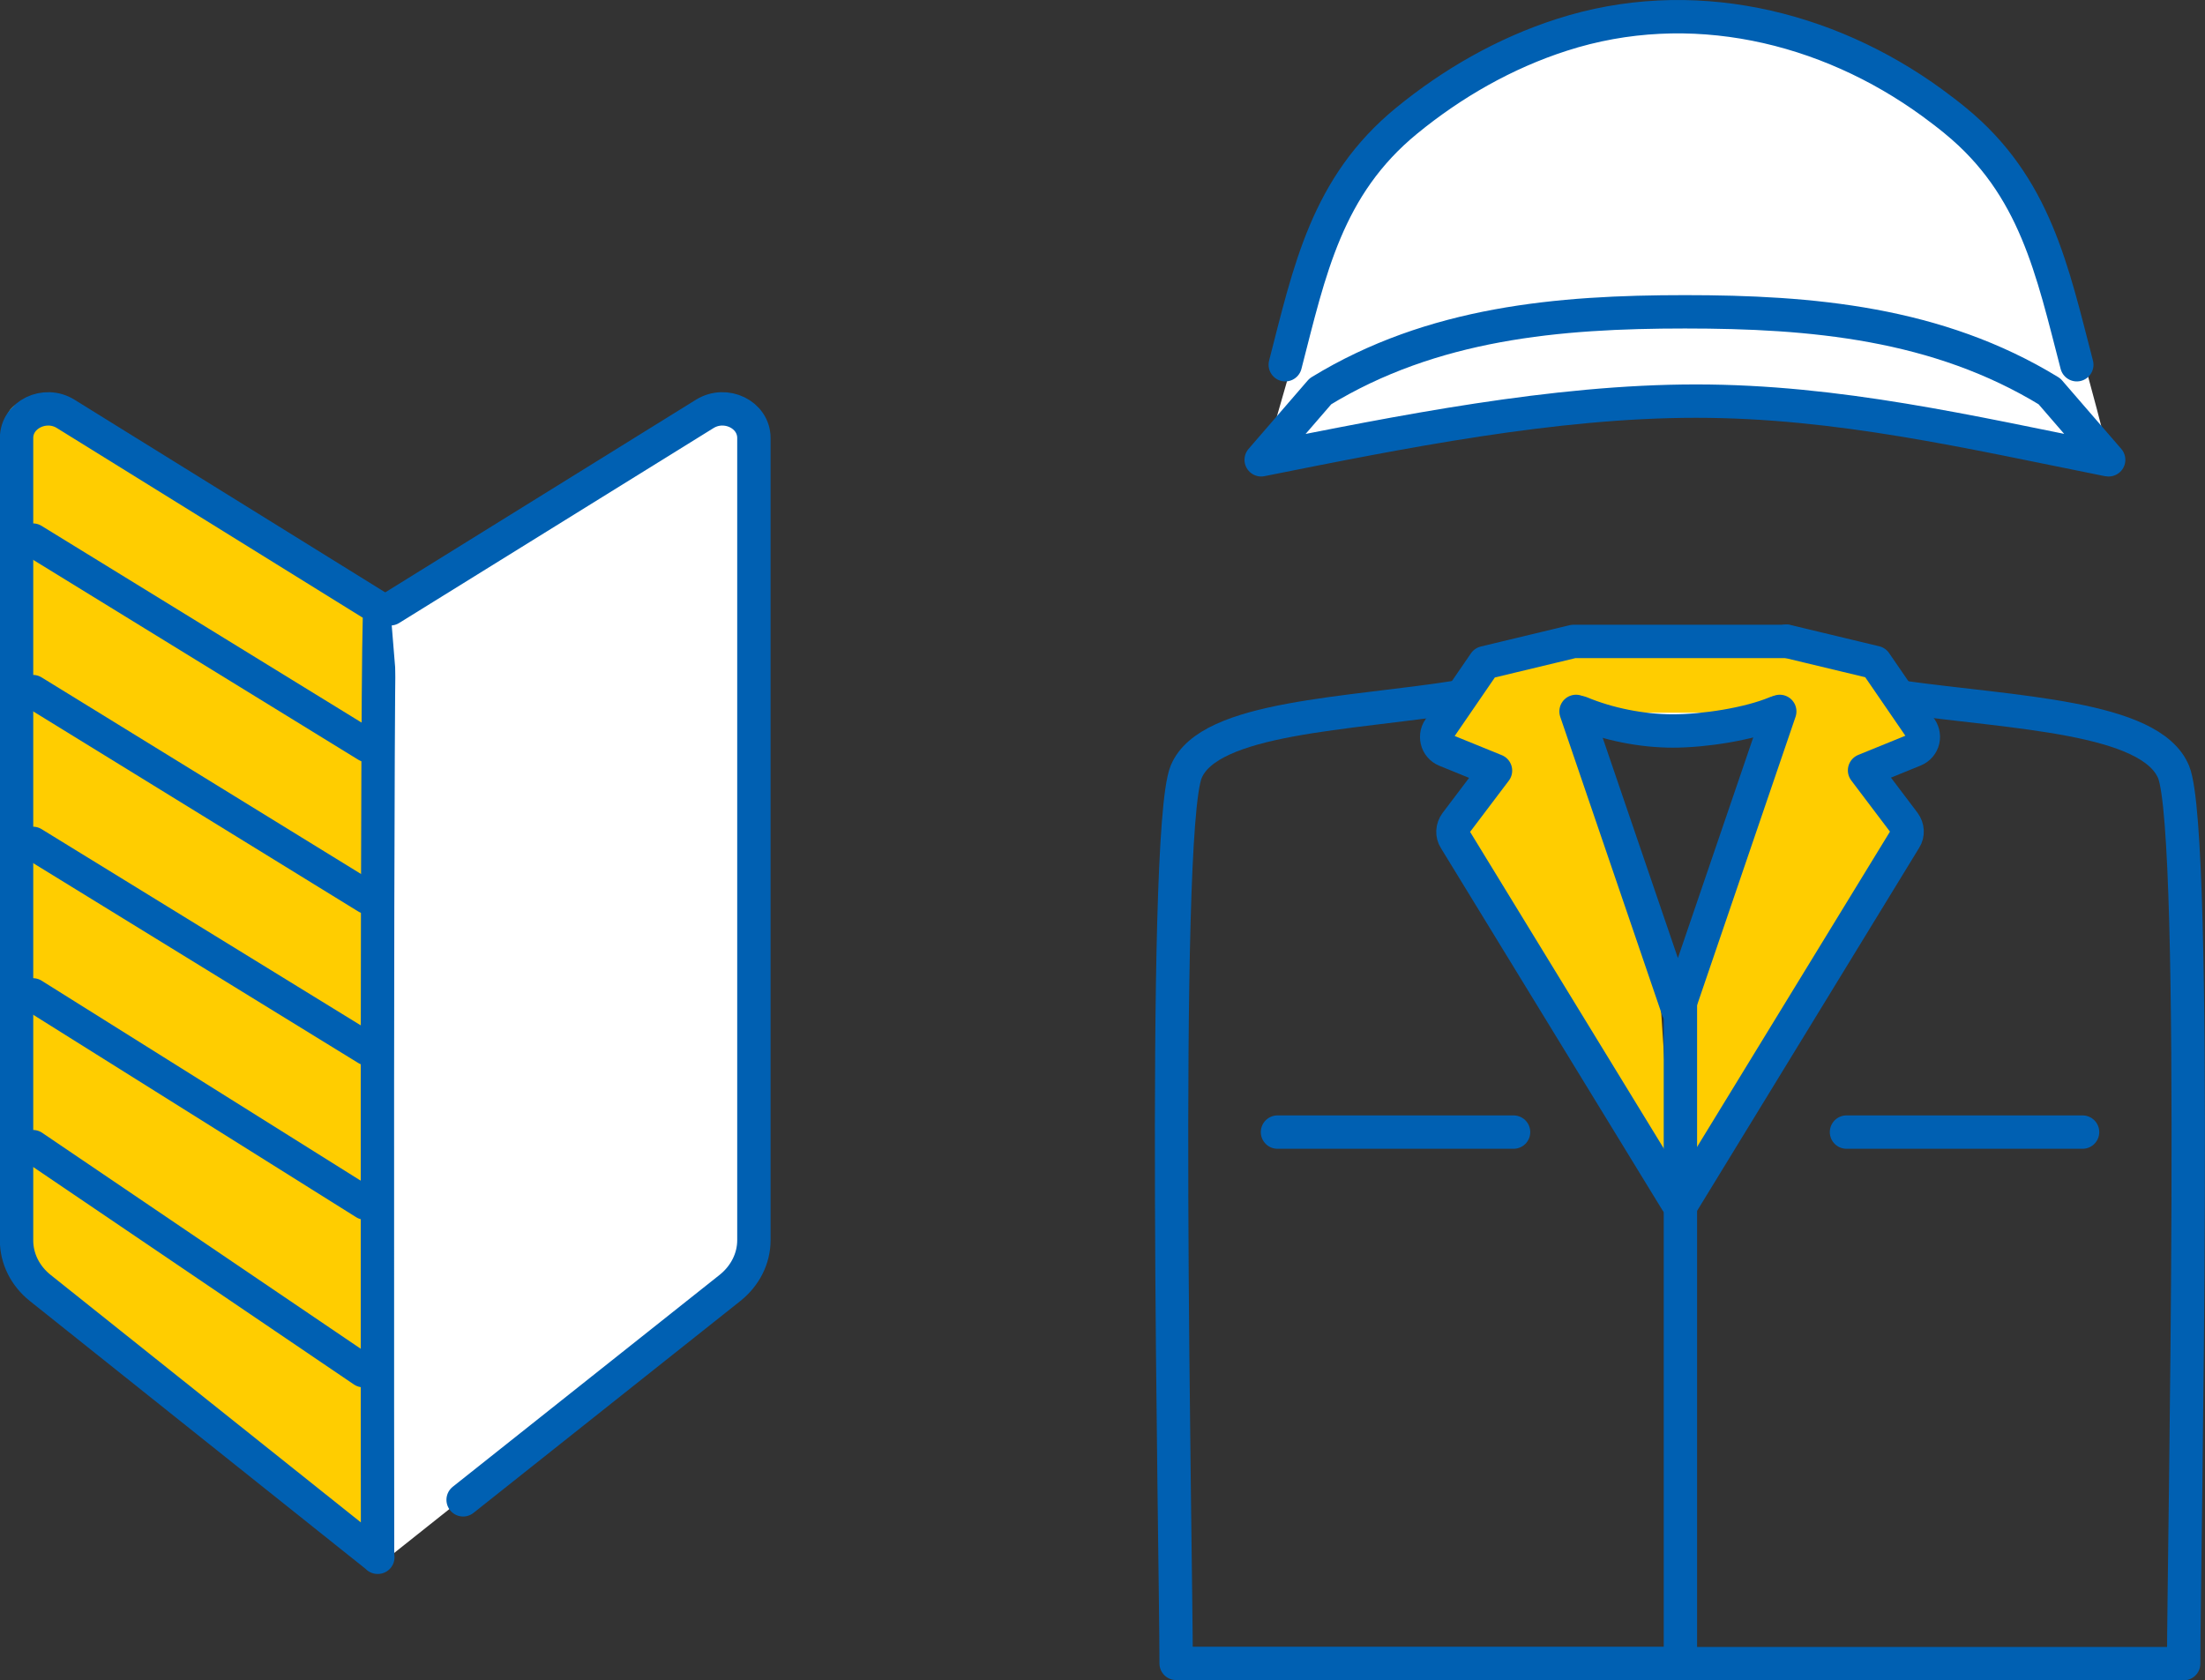 <?xml version="1.0" encoding="UTF-8"?>
<svg id="_レイヤー_1" data-name="レイヤー 1" xmlns="http://www.w3.org/2000/svg" viewBox="0 0 87.89 66.98">
  <rect x="0" y="0" width="87.89" height="66.98" fill="#333333" stroke="none"/>
  <defs>
    <style>
      .cls-1, .cls-2 {
        fill: none;
      }

      .cls-3, .cls-4 {
        fill: #fff;
      }

      .cls-5 {
        fill: #ffcd00;
      }

      .cls-4, .cls-2 {
        stroke: #0060b2;
        stroke-linecap: round;
        stroke-linejoin: round;
        stroke-width: 1.33px;
      }
    </style>
  </defs>
  <g id="data_04.svg">
    <g>
      <path class="cls-5" d="M14.78,24.07L1.73,15.98s-1.45,.62-1.04,4.97c.41,4.35,.21,29.01,.21,29.01l13.67,12.02,.21-37.91Z"/>
      <path class="cls-3" d="M14.92,24.11s13.85-8.39,14.4-7.95,.66,34.4,.66,34.4l-14.51,11.54-.55-37.99Z"/>
      <path class="cls-3" d="M50.46,18.1s15.09-2.71,20.81-2.05c5.71,.66,12.82,2.27,12.82,2.27,0,0-1.47-6.08-2.42-8.06s-5.06-8.43-10.7-9.23c-5.64-.81-8.5-.22-10.77,1.1-2.27,1.32-6.23,2.93-6.74,5.2-.51,2.27-3,10.77-3,10.77Z"/>
      <path class="cls-5" d="M1.73,15.98l13.43,8.29s-.07,37.79-.1,37.81c-.03,.02-14.09-11.41-14.09-11.41L.64,18.36s-1.44-2.66,1.09-2.37"/>
      <path class="cls-5" d="M57.71,28.73l1.25-2.2,2.86-.66,8.87-.07,4.32,.73,1.69,2.56-2.05,1.25,1.25,2.42-8.94,15.09-.22-8.65,3.81-10.11,.29-.81s-2.12,.66-3.22,.66-3.52-.29-3.52-.29l-.81-.29,.15,2.27,2.64,7.69,.59,8.94-8.87-14.21,1.76-2.56-2.27-1.25,.44-.51Z"/>
      <g>
        <g>
          <path class="cls-4" d="M82.78,14.54c-.98-3.76-1.65-7.12-4.84-9.73-.3-.25-.61-.48-.92-.71-4.22-3.08-9.66-4.36-14.77-2.71-2.27,.73-4.36,1.93-6.18,3.42-3.19,2.61-3.87,5.97-4.84,9.73"/>
          <path class="cls-4" d="M84.03,18.33c-5.55-1.11-10.77-2.34-16.43-2.34-5.67,0-11.78,1.23-17.33,2.34l2.36-2.73c4.46-2.73,9.49-3.17,14.53-3.17s10.07,.44,14.53,3.17l2.36,2.73Z"/>
        </g>
        <g>
          <path class="cls-4" d="M70.79,28.41c-1.1,.46-2.87,.73-4.11,.73s-2.58-.27-3.68-.73"/>
          <polyline class="cls-2" points="70.94 28.36 66.88 40.25 62.82 28.36"/>
          <line class="cls-2" x1="66.98" y1="39.97" x2="66.98" y2="66.03"/>
          <g>
            <path class="cls-2" d="M66.96,66.31h-20.08c0-4.39-.61-33.06,.4-35.54,.91-2.21,6.5-2.29,10.87-2.99"/>
            <line class="cls-2" x1="50.92" y1="45.13" x2="60.33" y2="45.13"/>
            <path class="cls-2" d="M66.82,47.88l-8.82-14.42c-.13-.2-.11-.46,.03-.65l1.58-2.09-1.99-.81c-.17-.07-.3-.22-.34-.4-.04-.18,0-.37,.13-.51l1.77-2.58,3.54-.85h8.49"/>
          </g>
          <g>
            <path class="cls-2" d="M75.77,27.79c4.5,.63,9.96,.77,10.87,2.99,1.01,2.48,.4,31.14,.4,35.54h-20.08"/>
            <line class="cls-2" x1="83.01" y1="45.13" x2="73.6" y2="45.13"/>
            <path class="cls-2" d="M71.21,25.56l3.54,.85,1.77,2.58c.12,.14,.17,.33,.13,.51-.04,.18-.17,.33-.34,.4l-1.99,.81,1.58,2.09c.14,.19,.16,.45,.03,.65l-8.82,14.42"/>
          </g>
        </g>
        <g>
          <g>
            <path class="cls-2" d="M15.06,62.08L1.6,51.34c-.6-.48-.94-1.17-.94-1.89V17.46c0-.93,1.13-1.48,1.96-.96l12.53,7.77c-.15-.14-.1,37.81-.1,37.81Z"/>
            <path class="cls-4" d="M15.56,24.27l12.53-7.77c.84-.52,1.96,.03,1.96,.96v31.98c0,.73-.35,1.42-.95,1.9l-10.64,8.45"/>
          </g>
          <line class="cls-2" x1="1.31" y1="21.53" x2="14.63" y2="29.72"/>
          <line class="cls-2" x1="1.31" y1="27.57" x2="14.63" y2="35.77"/>
          <line class="cls-2" x1="1.31" y1="33.62" x2="14.63" y2="41.81"/>
          <line class="cls-2" x1="1.31" y1="39.66" x2="14.55" y2="47.96"/>
          <line class="cls-2" x1="1.31" y1="45.71" x2="14.48" y2="54.64"/>
        </g>
      </g>
    </g>
    <rect class="cls-1" x="-190.41" y="-150.96" width="472" height="258"/>
  </g>
</svg>